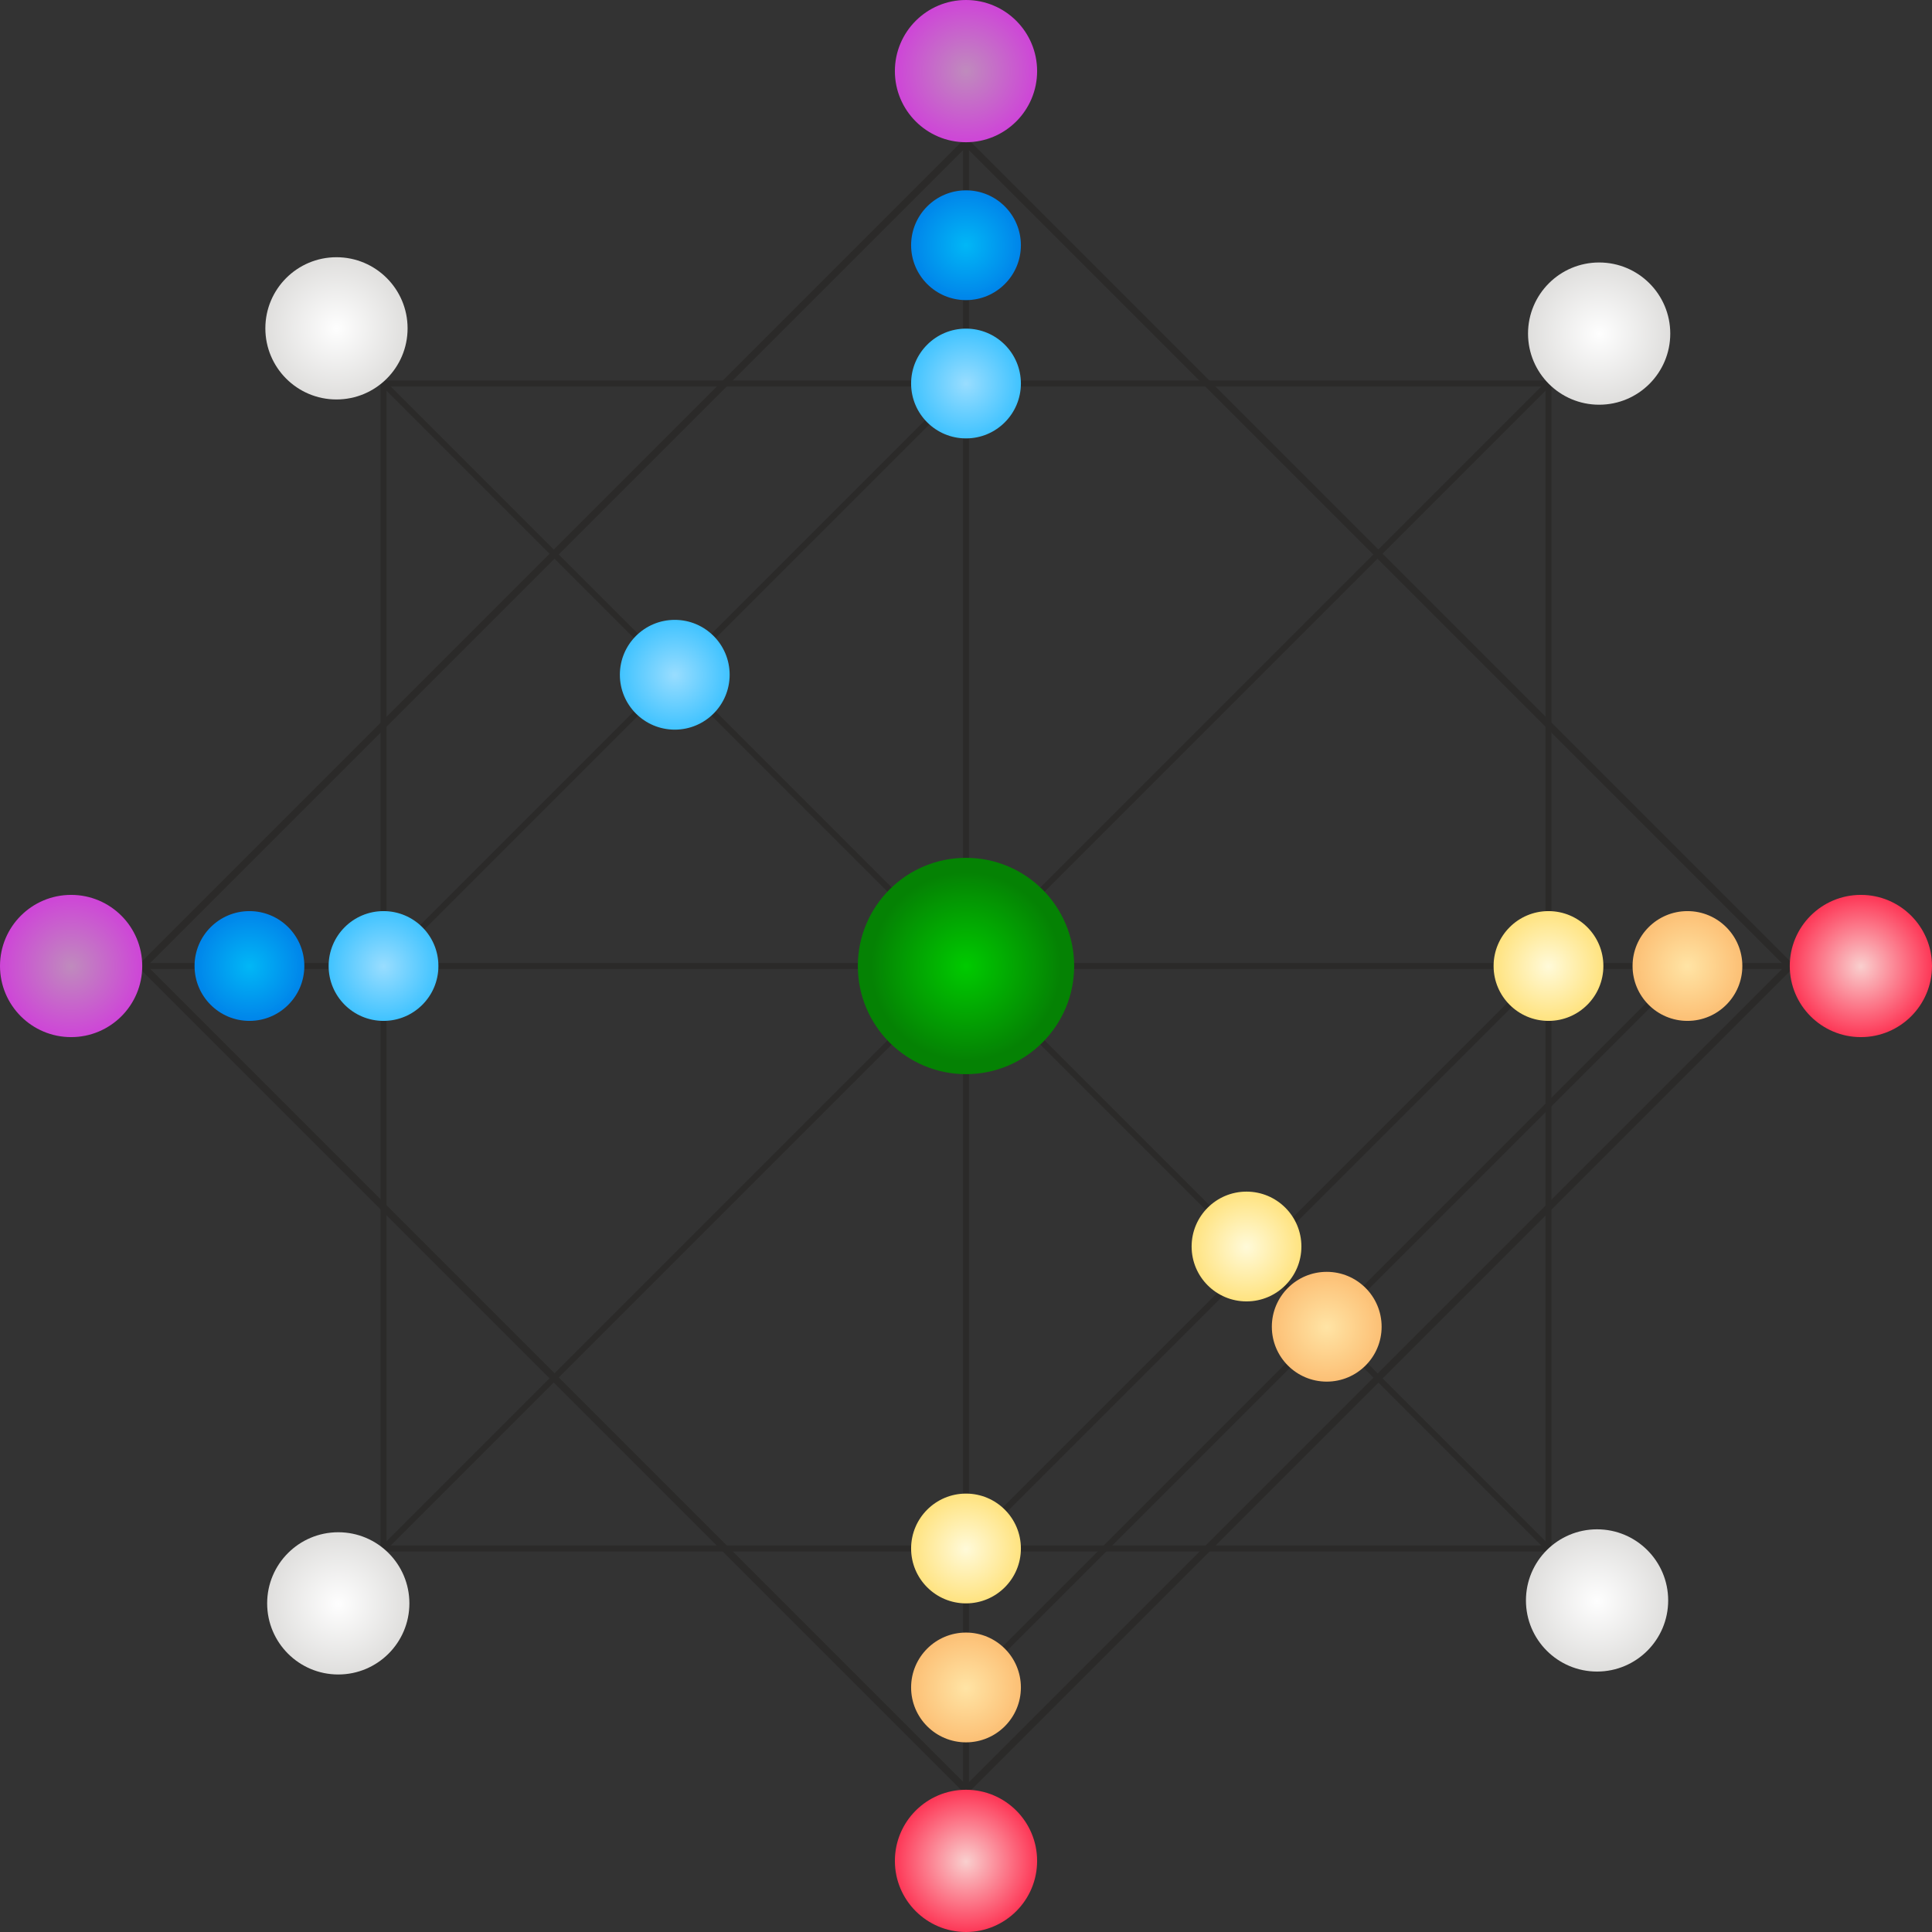 <?xml version="1.0" encoding="UTF-8"?> <!-- Creator: CorelDRAW 2018 (64-Bit) --> <svg xmlns="http://www.w3.org/2000/svg" xmlns:xlink="http://www.w3.org/1999/xlink" xml:space="preserve" width="160.273mm" height="160.273mm" style="shape-rendering:geometricPrecision; text-rendering:geometricPrecision; image-rendering:optimizeQuality; fill-rule:evenodd; clip-rule:evenodd" viewBox="0 0 16257.87 16257.87"><rect x="0" y="0" width="16257.87" height="16257.87" fill="#333333" stroke="none"/> <defs> <style type="text/css"> <![CDATA[ .str0 {stroke:#2B2A29;stroke-width:50.72;stroke-linecap:round;stroke-linejoin:round;stroke-miterlimit:22.926} .fil0 {fill:none} .fil1 {fill:url(#id0)} .fil20 {fill:url(#id1)} .fil7 {fill:url(#id2)} .fil3 {fill:url(#id3)} .fil8 {fill:url(#id4)} .fil2 {fill:url(#id5)} .fil4 {fill:url(#id6)} .fil5 {fill:url(#id7)} .fil14 {fill:url(#id8)} .fil17 {fill:url(#id9)} .fil16 {fill:url(#id10)} .fil11 {fill:url(#id11)} .fil6 {fill:url(#id12)} .fil9 {fill:url(#id13)} .fil12 {fill:url(#id14)} .fil19 {fill:url(#id15)} .fil15 {fill:url(#id16)} .fil18 {fill:url(#id17)} .fil10 {fill:url(#id18)} .fil13 {fill:url(#id19)} ]]> </style> <radialGradient id="id0" gradientUnits="userSpaceOnUse" gradientTransform="matrix(1 -0 -0 0.992 0 68)" cx="8128.94" cy="8128.94" r="798.45" fx="8128.94" fy="8128.94"> <stop offset="0" style="stop-opacity:1; stop-color:#00CA00"></stop> <stop offset="1" style="stop-opacity:1; stop-color:#058204"></stop> </radialGradient> <radialGradient id="id1" gradientUnits="userSpaceOnUse" gradientTransform="matrix(1 -0 -0 0.992 0 68)" cx="2099.1" cy="8128.94" r="798.45" fx="2099.1" fy="8128.94"> <stop offset="0" style="stop-opacity:1; stop-color:#01B7F6"></stop> <stop offset="1" style="stop-opacity:1; stop-color:#0060E1"></stop> </radialGradient> <radialGradient id="id2" gradientUnits="userSpaceOnUse" gradientTransform="matrix(1 -0 -0 0.992 0 113)" cx="2846.57" cy="13492.39" r="798.45" fx="2846.57" fy="13492.39"> <stop offset="0" style="stop-opacity:1; stop-color:#FEFEFE"></stop> <stop offset="1" style="stop-opacity:1; stop-color:#D5D4D2"></stop> </radialGradient> <radialGradient id="id3" gradientUnits="userSpaceOnUse" gradientTransform="matrix(1 -0 -0 0.992 0 68)" cx="598.48" cy="8128.93" r="798.45" fx="598.48" fy="8128.93"> <stop offset="0" style="stop-opacity:1; stop-color:#BF8BBD"></stop> <stop offset="1" style="stop-opacity:1; stop-color:#D32EE0"></stop> </radialGradient> <radialGradient id="id4" gradientUnits="userSpaceOnUse" gradientTransform="matrix(1 -0 -0 0.992 0 24)" xlink:href="#id2" cx="13456.89" cy="2807.25" r="798.45" fx="13456.89" fy="2807.25"> </radialGradient> <radialGradient id="id5" gradientUnits="userSpaceOnUse" gradientTransform="matrix(1 -0 -0 0.992 0 68)" cx="15659.4" cy="8128.93" r="798.45" fx="15659.4" fy="8128.93"> <stop offset="0" style="stop-opacity:1; stop-color:#F9CFCE"></stop> <stop offset="1" style="stop-opacity:1; stop-color:#FF052F"></stop> </radialGradient> <radialGradient id="id6" gradientUnits="userSpaceOnUse" gradientTransform="matrix(1 -0 -0 0.992 0 5)" xlink:href="#id3" cx="8128.93" cy="598.48" r="798.45" fx="8128.93" fy="598.48"> </radialGradient> <radialGradient id="id7" gradientUnits="userSpaceOnUse" gradientTransform="matrix(1 -0 -0 0.992 0 131)" xlink:href="#id5" cx="8128.93" cy="15659.39" r="798.45" fx="8128.93" fy="15659.39"> </radialGradient> <radialGradient id="id8" gradientUnits="userSpaceOnUse" gradientTransform="matrix(1 -0 -0 0.992 0 68)" cx="14200.02" cy="8128.94" r="798.45" fx="14200.02" fy="8128.94"> <stop offset="0" style="stop-opacity:1; stop-color:#FFE4A5"></stop> <stop offset="1" style="stop-opacity:1; stop-color:#FAA552"></stop> </radialGradient> <radialGradient id="id9" gradientUnits="userSpaceOnUse" gradientTransform="matrix(1 -0 -0 0.992 0 27)" cx="8128.94" cy="3227.28" r="798.45" fx="8128.94" fy="3227.28"> <stop offset="0" style="stop-opacity:1; stop-color:#99DDFF"></stop> <stop offset="1" style="stop-opacity:1; stop-color:#00B0FF"></stop> </radialGradient> <radialGradient id="id10" gradientUnits="userSpaceOnUse" gradientTransform="matrix(1 -0 -0 0.992 0 17)" xlink:href="#id1" cx="8128.94" cy="2063.62" r="798.45" fx="8128.94" fy="2063.62"> </radialGradient> <radialGradient id="id11" gradientUnits="userSpaceOnUse" gradientTransform="matrix(1 -0 -0 0.992 0 119)" xlink:href="#id8" cx="8128.94" cy="14200.03" r="798.45" fx="8128.94" fy="14200.03"> </radialGradient> <radialGradient id="id12" gradientUnits="userSpaceOnUse" gradientTransform="matrix(1 -0 -0 0.992 0 113)" xlink:href="#id2" cx="13439.33" cy="13467.74" r="798.45" fx="13439.33" fy="13467.74"> </radialGradient> <radialGradient id="id13" gradientUnits="userSpaceOnUse" gradientTransform="matrix(1 -0 -0 0.992 0 23)" xlink:href="#id2" cx="2831.4" cy="2763.02" r="798.45" fx="2831.4" fy="2763.02"> </radialGradient> <radialGradient id="id14" gradientUnits="userSpaceOnUse" gradientTransform="matrix(1 -0 -0 0.992 0 94)" xlink:href="#id8" cx="11164.48" cy="11164.49" r="798.45" fx="11164.48" fy="11164.49"> </radialGradient> <radialGradient id="id15" gradientUnits="userSpaceOnUse" gradientTransform="matrix(1 -0 -0 0.992 0 68)" xlink:href="#id9" cx="3227.29" cy="8128.94" r="798.45" fx="3227.29" fy="8128.94"> </radialGradient> <radialGradient id="id16" gradientUnits="userSpaceOnUse" gradientTransform="matrix(1 -0 -0 0.992 0 88)" cx="10489.45" cy="10489.45" r="798.45" fx="10489.45" fy="10489.45"> <stop offset="0" style="stop-opacity:1; stop-color:#FFFAD9"></stop> <stop offset="1" style="stop-opacity:1; stop-color:#FFD23F"></stop> </radialGradient> <radialGradient id="id17" gradientUnits="userSpaceOnUse" gradientTransform="matrix(1 -0 -0 0.992 0 48)" xlink:href="#id9" cx="5678.11" cy="5678.1" r="798.45" fx="5678.11" fy="5678.1"> </radialGradient> <radialGradient id="id18" gradientUnits="userSpaceOnUse" gradientTransform="matrix(1 -0 -0 0.992 0 109)" xlink:href="#id16" cx="8128.95" cy="13030.59" r="798.45" fx="8128.95" fy="13030.59"> </radialGradient> <radialGradient id="id19" gradientUnits="userSpaceOnUse" gradientTransform="matrix(1 -0 -0 0.992 0 68)" xlink:href="#id16" cx="13030.59" cy="8128.94" r="798.45" fx="13030.59" fy="8128.94"> </radialGradient> </defs> <g id="Слой_x0020_1">  <g id="_2870194663584"> <rect class="fil0 str0" x="3227.28" y="3227.28" width="9803.3" height="9803.3"></rect> <rect class="fil0 str0" transform="matrix(0.84 -0.84 0.832 0.832 1196.95 8128.94)" width="8252.99" height="8333.52"></rect> <line class="fil0 str0" x1="15060.92" y1="8128.94" x2="1196.95" y2="8128.94"></line> <line class="fil0 str0" x1="8128.94" y1="1196.95" x2="8128.94" y2="15060.92"></line> <line class="fil0 str0" x1="3227.28" y1="3227.28" x2="13030.59" y2="13030.59"></line> <line class="fil0 str0" x1="13030.59" y1="3227.28" x2="3227.28" y2="13030.59"></line> <line class="fil0 str0" x1="8128.94" y1="3227.28" x2="3227.29" y2="8128.94"></line> <line class="fil0 str0" x1="13030.59" y1="8128.94" x2="8128.95" y2="13030.59"></line> <line class="fil0 str0" x1="14200.02" y1="8128.94" x2="8128.94" y2="14200.04"></line> <circle class="fil1" cx="8128.94" cy="8128.94" r="910.17"></circle> <circle class="fil2" cx="15659.4" cy="8128.93" r="598.47"></circle> <circle class="fil3" cx="598.47" cy="8128.93" r="598.47"></circle> <circle class="fil4" cx="8128.93" cy="598.47" r="598.47"></circle> <circle class="fil5" cx="8128.93" cy="15659.4" r="598.47"></circle> <circle class="fil6" cx="13439.33" cy="13467.74" r="598.47"></circle> <circle class="fil7" cx="2846.57" cy="13492.39" r="598.47"></circle> <circle class="fil8" cx="13456.89" cy="2807.24" r="598.47"></circle> <circle class="fil9" cx="2831.4" cy="2763.02" r="598.47"></circle> <circle class="fil10" cx="8128.94" cy="13030.58" r="461.92"></circle> <circle class="fil11" cx="8128.93" cy="14200.03" r="461.92"></circle> <circle class="fil12" cx="11164.48" cy="11164.49" r="461.92"></circle> <circle class="fil13" cx="13030.58" cy="8128.93" r="461.92"></circle> <circle class="fil14" cx="14200.02" cy="8128.93" r="461.92"></circle> <circle class="fil15" cx="10489.45" cy="10489.45" r="461.92"></circle> <circle class="fil16" cx="8128.93" cy="2063.61" r="461.92"></circle> <circle class="fil17" cx="8128.93" cy="3227.28" r="461.92"></circle> <circle class="fil18" cx="5678.12" cy="5678.1" r="461.92"></circle> <circle class="fil19" cx="3227.29" cy="8128.93" r="461.92"></circle> <circle class="fil20" cx="2099.1" cy="8128.93" r="461.92"></circle> </g> </g> </svg> 
